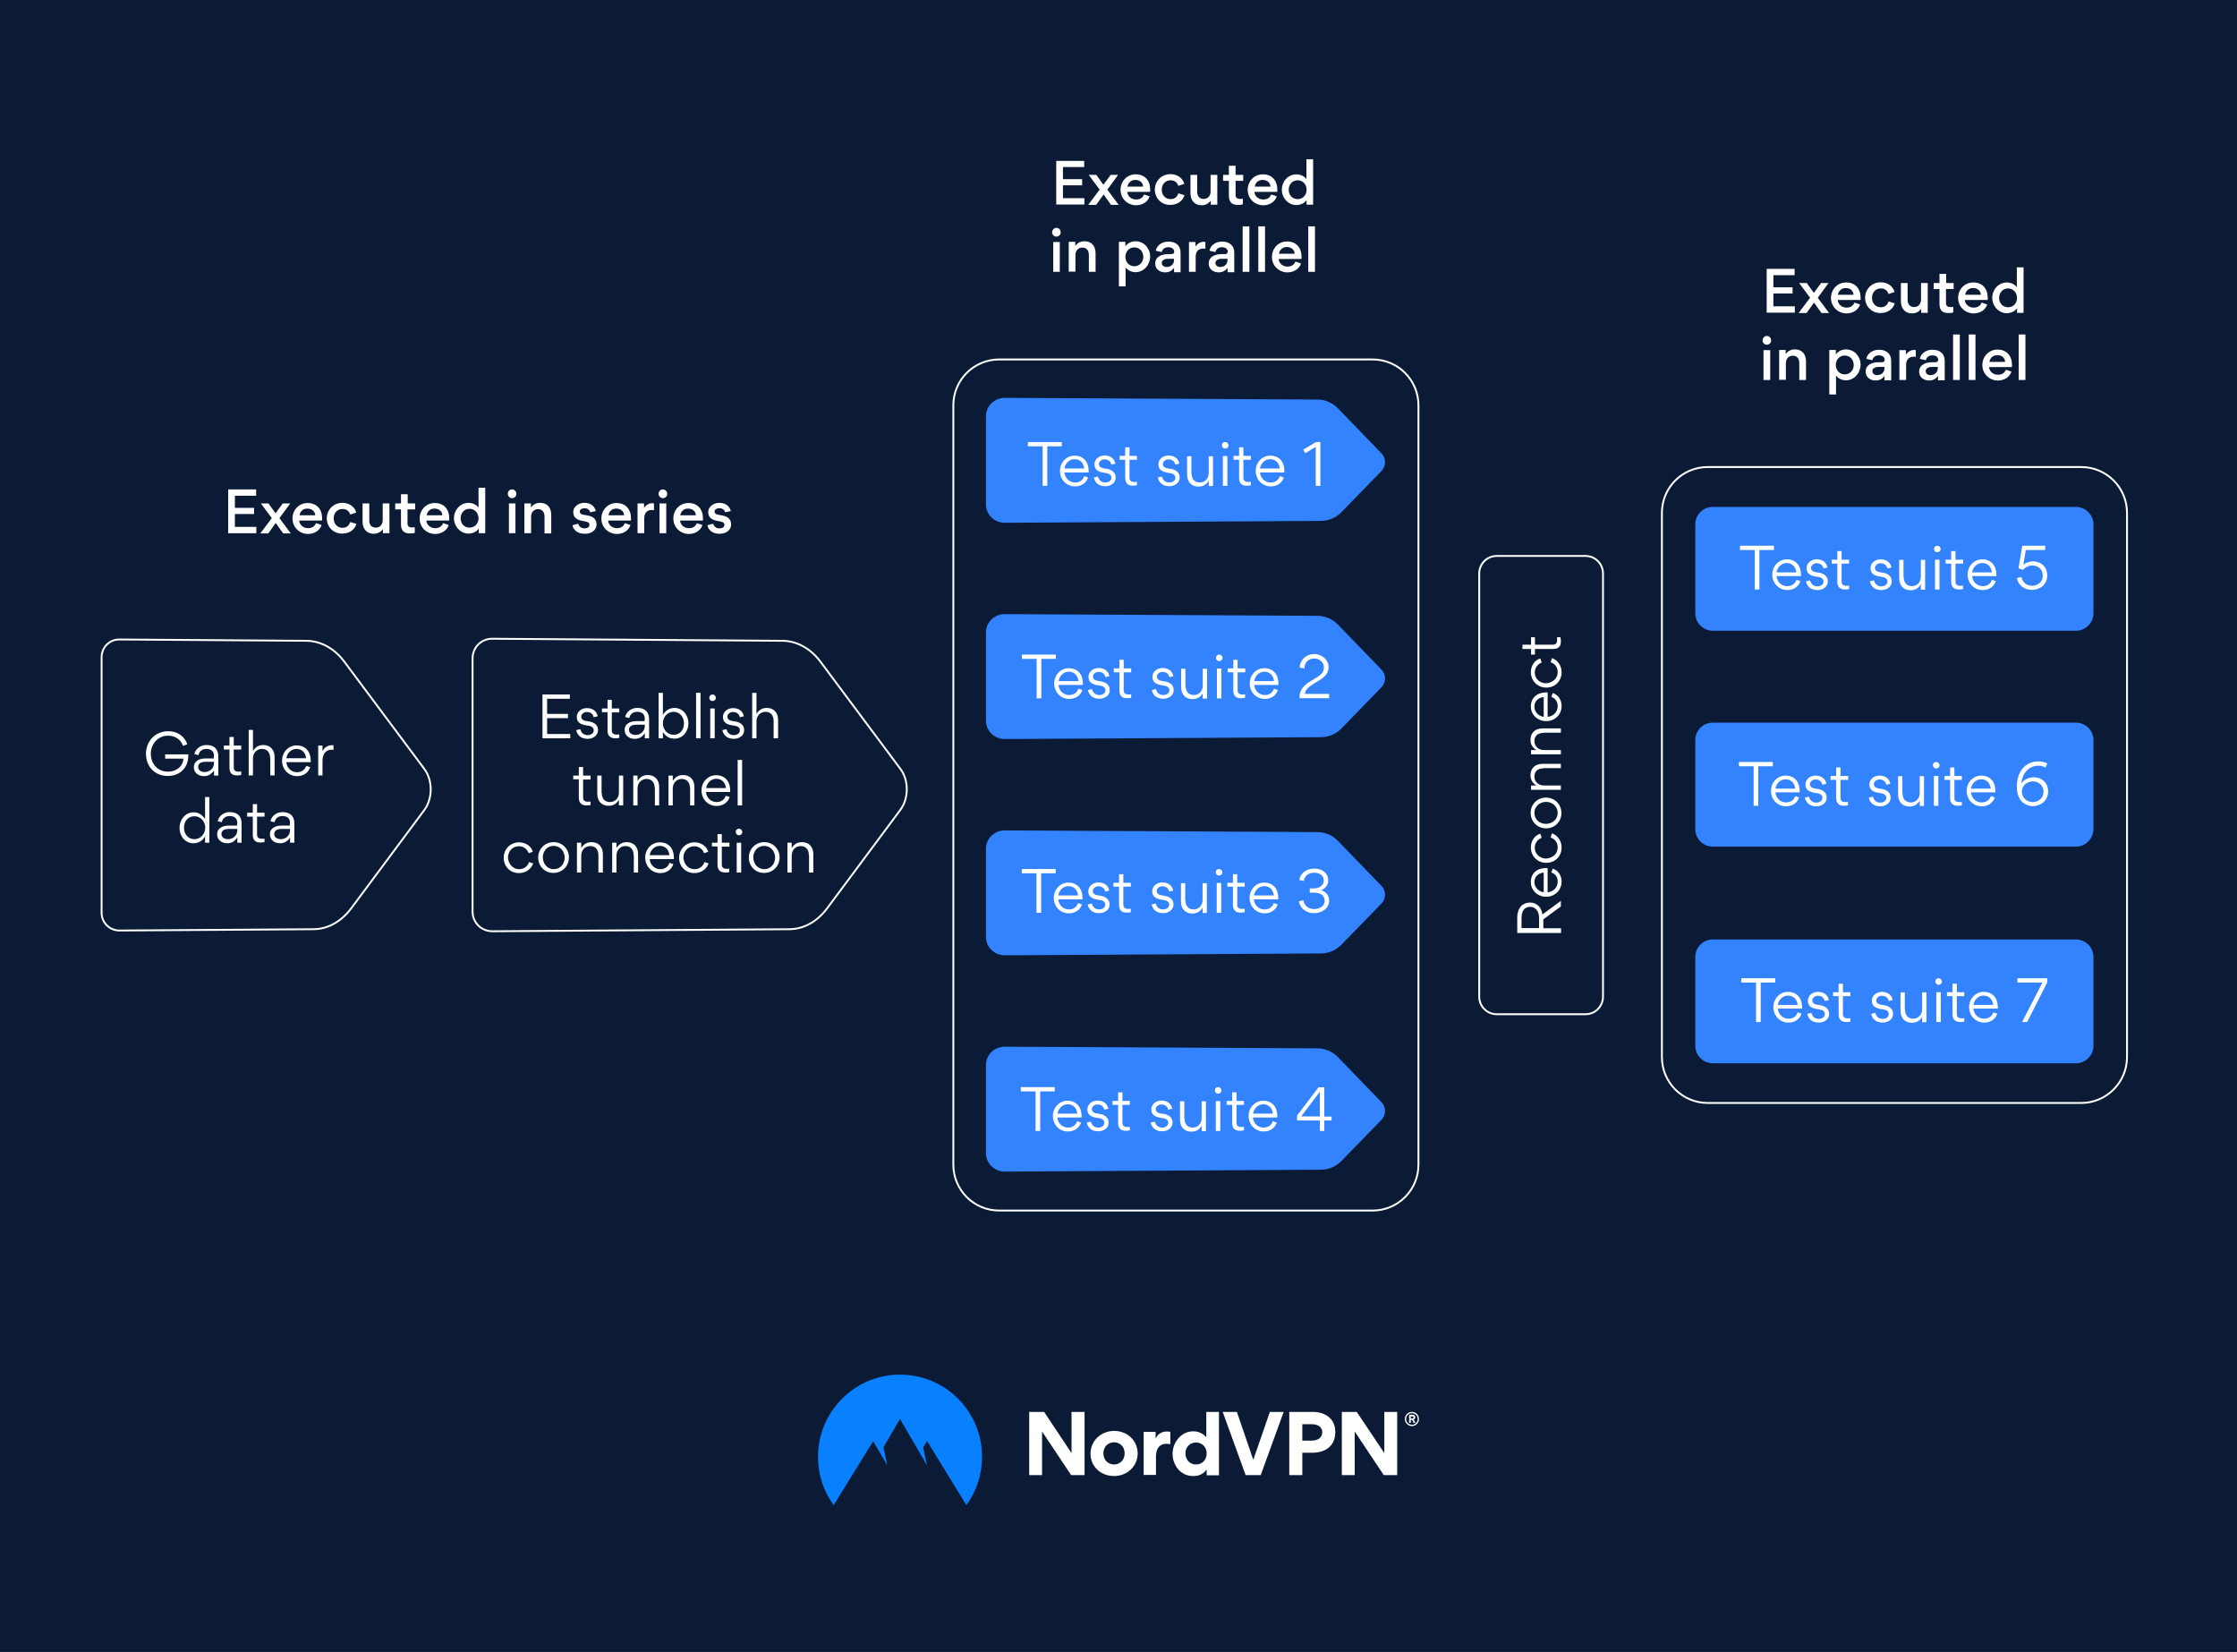 <svg fill="none" height="886" viewBox="0 0 1200 886" width="1200" xmlns="http://www.w3.org/2000/svg" xmlns:xlink="http://www.w3.org/1999/xlink"><rect x="0" y="0" width="1200" height="886" fill="#333333" stroke="none"/><linearGradient id="paint0_linear_2463_17608" gradientUnits="userSpaceOnUse" x1="438.795" x2="526.79" y1="772.345" y2="772.345"><stop offset=".035" stop-color="#0980ff"/><stop offset="1" stop-color="#0980ff"/></linearGradient><clipPath id="clip0_2463_17608"><path d="M0 0H1200V886H0Z"/></clipPath><g clip-path="url(#clip0_2463_17608)"><path d="M1207.5-8.5H-7.5V887H1207.5V-8.5Z" fill="#0b1b35"/><path d="M753.6 761.1C753.6 759 755.3 757.3 757.4 757.3 759.5 757.3 761.2 759 761.2 761.1 761.2 763.2 759.5 764.9 757.4 764.9 755.3 764.9 753.6 763.2 753.6 761.1ZM754.3 761.1C754.3 762.8 755.7 764.2 757.4 764.2 759.1 764.2 760.5 762.8 760.5 761.1 760.5 759.4 759.1 758 757.4 758 755.7 757.9 754.3 759.3 754.3 761.1ZM756.8 763.2H755.9V758.8H757.6C758.5 758.8 759.2 759.2 759.2 760.2 759.2 760.8 758.8 761.2 758.4 761.5L759.3 763.2H758.3L757.5 761.6H756.8V763.2ZM757.6 759.7H756.8V760.8H757.6C757.9 760.8 758.3 760.7 758.3 760.3 758.2 759.8 757.9 759.7 757.6 759.7Z" fill="#ffffff"/><path clip-rule="evenodd" d="M574.6 791.2 559 767.8V791.2H552.1V757.3H560.1L574.8 779.4V757.3H581.8V791.2H574.6Z" fill="#ffffff" fill-rule="evenodd"/><path clip-rule="evenodd" d="M597.7 767.5C590.7 767.5 585 772.7 585 779.7 585 786.7 590.6 791.7 597.6 791.7 604.6 791.7 610.3 786.5 610.3 779.5 610.2 772.6 604.7 767.5 597.7 767.5ZM597.6 785.5C594.4 785.5 591.9 783.1 591.9 779.5 591.9 776 594.4 773.6 597.6 773.6 600.8 773.6 603.3 776 603.3 779.5 603.3 783.1 600.8 785.5 597.6 785.5Z" fill="#ffffff" fill-rule="evenodd"/><path clip-rule="evenodd" d="M627.8 768V774.6C626.9 774.4 625.9 774.4 625.6 774.4 622.4 774.4 620.1 776.7 620.1 781V791.1H613.5V768H619.9V771.4H620C621.3 768.8 623.6 767.8 626 767.8 626.5 767.8 627.3 767.9 627.8 768Z" fill="#ffffff" fill-rule="evenodd"/><path clip-rule="evenodd" d="M647.1 757.3V770.8H647C644.6 768 641.4 767.7 640.1 767.7 633.5 767.7 629 773.8 629 779.7 629 785.9 633.3 791.7 640 791.7 641.6 791.7 645 791.5 647.2 788.3H647.3V791.3H653.9V757.3H647.1ZM641.6 785.5C638.4 785.5 635.9 783.1 635.9 779.5 635.9 776 638.5 773.7 641.6 773.7 644.7 773.7 647.3 776.1 647.3 779.5 647.3 783.1 644.8 785.5 641.6 785.5Z" fill="#ffffff" fill-rule="evenodd"/><path clip-rule="evenodd" d="M668.2 791.2 655.9 757.3H663.5L672.3 783 681.2 757.3H688.6L676.3 791.2H668.2Z" fill="#ffffff" fill-rule="evenodd"/><path clip-rule="evenodd" d="M704.2 757.3H691.6V791.2H698.6V779.2H703.9C711 779.2 716.3 775.6 716.3 768.1 716.3 760.9 710.9 757.3 704.2 757.3ZM703.6 772.7H698.6V763.9H703.6C706.5 763.9 709.3 765 709.3 768.3 709.2 771.5 706.4 772.7 703.6 772.7Z" fill="#ffffff" fill-rule="evenodd"/><path clip-rule="evenodd" d="M742.3 791.2 726.7 767.8V791.2H719.8V757.3H727.8L742.6 779.4V757.3H749.5V791.2H742.3Z" fill="#ffffff" fill-rule="evenodd"/><path clip-rule="evenodd" d="M447.2 807.3C441.9 800.1 438.8 791.1 438.8 781.4 438.8 757.1 458.5 737.3 482.8 737.3 507.1 737.3 526.8 757 526.8 781.4 526.8 791.1 523.7 800 518.4 807.3L497.3 772.9 495.2 776.4 497.3 786 482.8 761.1 473.9 776.3 476 786 468.4 773 447.2 807.3Z" fill="url(#paint0_linear_2463_17608)" fill-rule="evenodd"/><path d="M137.4 265.9H126V272.4H136.3V275.7H126V282.6H137.5V286H122.4V262.5H137.4V265.9Z" fill="#ffffff"/><path d="M139.7 286 145.8 277.9 139.9 270H144L147.8 275.3 151.7 270H155.7L149.9 277.9 156 286.1H151.9L147.9 280.5 143.9 286.1H139.7V286Z" fill="#ffffff"/><path d="M160.5 279.1C160.6 281.6 162.8 283.3 165.2 283.3 167.1 283.3 168.8 282.5 169.5 280.6L172.5 281.6C171.6 284.6 168.5 286.4 165.3 286.4 160.6 286.4 156.9 282.8 156.9 278.1 156.9 273.6 160.3 269.8 165 269.8 170 269.8 172.8 273.2 172.8 278.1 172.8 278.5 172.8 278.8 172.7 279.2H160.5V279.1ZM160.7 276.4H169.1C169 274.1 167.1 272.8 164.9 272.8 162.7 272.7 161 274.2 160.7 276.4Z" fill="#ffffff"/><path d="M175.3 278C175.3 273.4 178.9 269.7 183.7 269.7 187.7 269.7 190.4 272.2 191.1 274.9L187.9 276C187.5 274.7 186.4 273 183.7 273 181.1 273 179 275 179 278 179 281 181 283.1 183.7 283.1 186.5 283.1 187.4 281.3 187.9 280L191.2 281C190.5 283.5 188 286.2 183.6 286.2 178.9 286.3 175.3 282.7 175.3 278Z" fill="#ffffff"/><path d="M201.6 283C203.8 283 205.3 281.4 205.3 279V270H208.9V286H205.4V283.8C203.9 285.9 201.8 286.3 200.5 286.3 196.5 286.3 194.5 283.4 194.5 279.8V270H198.1V279C198 281.3 199.1 283 201.6 283Z" fill="#ffffff"/><path d="M218.6 273.2V280.8C218.6 282.2 219.3 282.9 221.1 282.9 221.4 282.9 221.9 282.9 222.5 282.8V285.8C221.5 286.1 220.4 286.1 220 286.1 216.8 286.1 215.1 284.9 215.1 281V273.2H212V270H215.1V265.1H218.7V270H222.7V273.2H218.6Z" fill="#ffffff"/><path d="M228.7 279.1C228.8 281.6 231 283.3 233.4 283.3 235.3 283.3 237 282.5 237.7 280.6L240.7 281.6C239.8 284.6 236.7 286.4 233.5 286.4 228.8 286.4 225.1 282.8 225.1 278.1 225.1 273.6 228.5 269.8 233.2 269.8 238.2 269.8 241 273.2 241 278.1 241 278.5 241 278.8 240.9 279.2H228.7V279.1ZM228.9 276.4H237.3C237.2 274.1 235.3 272.8 233.1 272.8 231 272.7 229.2 274.2 228.9 276.4Z" fill="#ffffff"/><path d="M251.5 269.7C252.9 269.7 255.5 270.4 256.7 272.3V261.6H260.3V286H256.8V283.5C255.5 285.6 252.7 286.2 251.4 286.2 246.8 286.2 243.5 282.2 243.5 277.9 243.5 274 246.5 269.7 251.5 269.7ZM251.9 272.9C249 272.9 247.1 275.2 247.1 278 247.1 280.8 249 283 251.9 283 254.8 283 256.7 280.7 256.7 278 256.7 275.3 254.8 272.9 251.9 272.9Z" fill="#ffffff"/><path d="M274.7 262.5C276 262.5 277 263.6 277 264.9 277 266.2 275.9 267.2 274.7 267.2 273.4 267.2 272.4 266.1 272.4 264.9 272.4 263.5 273.4 262.5 274.7 262.5ZM276.5 286V270H273V286H276.5Z" fill="#ffffff"/><path d="M288.6 273.1C286.4 273.1 284.9 274.7 284.9 277.1V286H281.3V270H284.8V272.2C286.3 270.1 288.4 269.7 289.7 269.7 293.8 269.7 295.7 272.5 295.7 276.2V286.1H292.1V277.1C292.1 274.8 291 273.1 288.6 273.1Z" fill="#ffffff"/><path d="M307.1 281.7 310.2 280.9C310.5 282.3 311.7 283.4 313.5 283.4 315.2 283.4 316.2 282.7 316.2 281.5 316.2 280.2 315.2 279.9 313 279.5 310.1 279 307.5 278.1 307.5 274.6 307.5 272.1 310 269.7 313.5 269.7 317.7 269.7 319.3 272.5 319.6 274.1L316.6 274.8C316.3 273.7 315.5 272.6 313.5 272.6 312.2 272.6 311 273.3 311 274.3 311 275.6 312 276 314.2 276.3 317.2 276.7 320 277.8 320 281.3 320 283.8 318 286.3 313.7 286.3 309.1 286.3 307.3 283.5 307.1 281.7Z" fill="#ffffff"/><path d="M326.2 279.1C326.3 281.6 328.5 283.3 330.9 283.3 332.8 283.3 334.5 282.5 335.2 280.6L338.2 281.6C337.3 284.6 334.2 286.4 331 286.4 326.3 286.4 322.6 282.8 322.6 278.1 322.6 273.6 326 269.8 330.7 269.8 335.7 269.8 338.5 273.2 338.5 278.1 338.5 278.5 338.5 278.8 338.4 279.2H326.2V279.1ZM326.4 276.4H334.8C334.7 274.1 332.8 272.8 330.6 272.8 328.4 272.7 326.7 274.2 326.4 276.4Z" fill="#ffffff"/><path d="M349.8 273.5C347.1 273.5 345.6 275.1 345.6 277.9V286H342V270H345.5V272.5C346.5 270.8 348.2 269.9 349.9 269.9 350 269.9 350.5 269.9 350.8 270V273.7C350.5 273.6 349.8 273.5 349.8 273.5Z" fill="#ffffff"/><path d="M355.6 262.5C356.9 262.5 357.9 263.6 357.9 264.9 357.9 266.2 356.9 267.2 355.6 267.2 354.3 267.2 353.3 266.1 353.3 264.9 353.3 263.5 354.3 262.5 355.6 262.5ZM357.4 286V270H353.8V286H357.4Z" fill="#ffffff"/><path d="M364.8 279.1C364.9 281.6 367.1 283.3 369.5 283.3 371.5 283.3 373.1 282.5 373.8 280.6L376.8 281.6C375.9 284.6 372.8 286.4 369.6 286.4 364.9 286.4 361.2 282.8 361.2 278.1 361.2 273.6 364.6 269.8 369.3 269.8 374.3 269.8 377.1 273.2 377.1 278.1 377.1 278.5 377.1 278.8 377 279.2H364.8V279.1ZM364.9 276.4H373.3C373.2 274.1 371.3 272.8 369.1 272.8 367 272.7 365.3 274.2 364.9 276.4Z" fill="#ffffff"/><path d="M379.5 281.7 382.6 280.9C382.9 282.3 384.1 283.4 385.9 283.4 387.6 283.4 388.6 282.7 388.6 281.5 388.6 280.2 387.6 279.9 385.4 279.5 382.5 279 379.9 278.1 379.9 274.6 379.9 272.1 382.4 269.7 385.9 269.7 390.1 269.7 391.7 272.5 392 274.1L389 274.8C388.7 273.7 387.9 272.6 385.8 272.6 384.5 272.6 383.3 273.3 383.3 274.3 383.3 275.6 384.3 276 386.4 276.3 389.4 276.7 392.2 277.8 392.2 281.3 392.2 283.8 390.2 286.3 385.9 286.3 381.5 286.3 379.7 283.5 379.5 281.7Z" fill="#ffffff"/><path d="M581.5 89.6H570.2V96.1H580.5V99.4H570.2V106.3H581.7V109.7H566.6V86.3H581.6V89.6H581.5Z" fill="#ffffff"/><path d="M583.8 109.8 589.9 101.7 584 93.8H588.1L591.9 99.1 595.8 93.8H599.8L594 101.7 600.1 109.9H596L592 104.3 588 109.9H583.8V109.8Z" fill="#ffffff"/><path d="M604.7 102.8C604.8 105.3 607 107 609.4 107 611.4 107 613 106.2 613.7 104.3L616.7 105.3C615.8 108.3 612.7 110.1 609.5 110.1 604.8 110.1 601.1 106.5 601.1 101.8 601.1 97.3 604.5 93.5 609.2 93.5 614.2 93.5 617 96.9 617 101.8 617 102.2 617 102.5 616.9 102.9H604.7V102.8ZM604.8 100.1H613.2C613.1 97.8 611.2 96.5 609 96.5 606.9 96.5 605.2 97.9 604.8 100.1Z" fill="#ffffff"/><path d="M619.5 101.7C619.5 97.1 623.1 93.4 627.9 93.4 631.9 93.4 634.6 95.9 635.3 98.6L632.1 99.7C631.7 98.4 630.6 96.7 627.9 96.7 625.3 96.7 623.2 98.7 623.2 101.7 623.2 104.7 625.2 106.8 627.9 106.8 630.7 106.8 631.7 105 632.1 103.7L635.4 104.7C634.7 107.2 632.2 109.9 627.8 109.9 623.1 110 619.5 106.4 619.5 101.7Z" fill="#ffffff"/><path d="M645.7 106.7C647.9 106.7 649.4 105.1 649.4 102.7V93.8H653V109.8H649.5V107.6C648 109.7 645.9 110.1 644.6 110.1 640.6 110.1 638.6 107.2 638.6 103.6V93.8H642.2V102.8C642.2 105 643.3 106.7 645.7 106.7Z" fill="#ffffff"/><path d="M662.8 97V104.6C662.8 106 663.5 106.7 665.3 106.7 665.6 106.7 666.1 106.7 666.7 106.6V109.6C665.7 109.9 664.6 109.9 664.1 109.9 661 109.9 659.2 108.7 659.2 104.8V97H656.1V93.8H659.2V88.9H662.8V93.8H666.9V97H662.8Z" fill="#ffffff"/><path d="M672.9 102.8C673 105.3 675.2 107 677.6 107 679.6 107 681.2 106.2 681.9 104.3L684.9 105.3C684 108.3 680.9 110.1 677.7 110.1 673 110.1 669.3 106.5 669.3 101.8 669.3 97.3 672.7 93.5 677.4 93.5 682.4 93.5 685.2 96.9 685.2 101.8 685.2 102.2 685.2 102.5 685.1 102.9H672.9V102.8ZM673.1 100.1H681.5C681.4 97.8 679.6 96.5 677.3 96.5 675.1 96.5 673.4 97.9 673.1 100.1Z" fill="#ffffff"/><path d="M695.6 93.5C697 93.5 699.6 94.2 700.8 96.1V85.4H704.4V109.8H700.9V107.3C699.6 109.4 696.8 110 695.5 110 690.9 110 687.6 106 687.6 101.7 687.6 97.7 690.6 93.5 695.6 93.5ZM696.1 96.7C693.2 96.7 691.3 99 691.3 101.8 691.3 104.6 693.2 106.8 696.1 106.8 699 106.8 700.9 104.5 700.9 101.8 700.9 99 699 96.7 696.1 96.7Z" fill="#ffffff"/><path d="M566.7 122.2C568 122.2 569 123.3 569 124.6 569 125.9 568 126.9 566.7 126.9 565.4 126.9 564.4 125.9 564.4 124.6 564.4 123.3 565.5 122.2 566.7 122.2ZM568.5 145.8V129.8H565V145.8H568.5Z" fill="#ffffff"/><path d="M580.6 132.8C578.4 132.8 576.9 134.4 576.9 136.8V145.7H573.3V129.7H576.8V131.9C578.3 129.8 580.4 129.4 581.7 129.4 585.8 129.4 587.7 132.2 587.7 135.9V145.8H584.1V136.8C584.1 134.5 583 132.8 580.6 132.8Z" fill="#ffffff"/><path d="M609 146C607.8 146 605.1 145.4 603.8 143.4V153.6H600.2V129.7H603.7V132.2C605 130 607.7 129.4 609.1 129.4 614 129.4 617 133.6 617 137.6 616.9 142 613.7 146 609 146ZM608.5 142.8C611.4 142.8 613.3 140.5 613.3 137.8 613.3 135 611.4 132.7 608.5 132.7 605.6 132.7 603.7 135 603.7 137.8 603.7 140.5 605.6 142.8 608.5 142.8Z" fill="#ffffff"/><path d="M629.8 145.8V143.6C628.6 145.5 626.6 146.1 625.1 146.1 622 146.1 619.7 144.2 619.7 141.4V141.2C619.7 137.5 623.6 136.3 626.4 136.3H628.4C629.5 136.3 629.9 135.7 629.9 135 629.9 133.7 628.8 132.6 626.7 132.6 624.8 132.6 623.5 133.7 623.2 135.2L620 134.5C620.2 133.1 621.4 131.1 623.6 130.2 624.5 129.8 625.7 129.6 626.8 129.6 629.5 129.6 631.8 130.6 632.8 132.9 633.2 133.8 633.3 134.7 633.3 135.8V146H629.8V145.8ZM629.8 138.8H626.3C625 138.8 623.2 139.5 623.2 141 623.2 142.3 624.3 143.2 625.8 143.2 628.2 143.2 629.8 141.7 629.8 139.3V138.8Z" fill="#ffffff"/><path d="M645.6 133.3C642.9 133.3 641.4 134.9 641.4 137.7V145.8H637.8V129.8H641.3V132.3C642.3 130.6 644 129.7 645.7 129.7 645.8 129.7 646.3 129.7 646.6 129.8V133.5C646.4 133.3 645.7 133.3 645.6 133.3Z" fill="#ffffff"/><path d="M658.5 145.8V143.6C657.3 145.5 655.3 146.1 653.8 146.1 650.7 146.1 648.4 144.2 648.4 141.4V141.2C648.4 137.5 652.3 136.3 655.1 136.3H657.1C658.2 136.3 658.6 135.7 658.6 135 658.6 133.7 657.6 132.6 655.5 132.6 653.5 132.6 652.3 133.7 652 135.2L648.8 134.5C649 133.1 650.2 131.1 652.4 130.2 653.3 129.8 654.5 129.6 655.6 129.6 658.3 129.6 660.5 130.6 661.6 132.9 662 133.8 662.1 134.7 662.1 135.8V146H658.5V145.8ZM658.5 138.8H655.1C653.8 138.8 652 139.5 652 141 652 142.3 653 143.2 654.5 143.2 656.9 143.2 658.5 141.7 658.5 139.3V138.8Z" fill="#ffffff"/><path d="M666.6 145.8V121.4H670.2V145.8H666.6Z" fill="#ffffff"/><path d="M675 145.8V121.4H678.6V145.8H675Z" fill="#ffffff"/><path d="M685.9 138.8C686 141.3 688.2 143 690.6 143 692.5 143 694.2 142.2 694.9 140.3L697.9 141.3C697 144.3 693.9 146.1 690.7 146.1 686 146.1 682.3 142.5 682.3 137.8 682.3 133.3 685.7 129.5 690.4 129.5 695.4 129.5 698.2 132.9 698.2 137.8 698.2 138.2 698.2 138.5 698.1 138.9H685.9V138.8ZM686.1 136.1H694.5C694.4 133.8 692.5 132.5 690.3 132.5 688.1 132.5 686.4 133.9 686.1 136.1Z" fill="#ffffff"/><path d="M701.8 145.8V121.4H705.4V145.8H701.8Z" fill="#ffffff"/><path d="M1116.4 591.6H916.1C902.5 591.6 891.5 580.6 891.5 567V275.1C891.5 261.5 902.5 250.5 916.1 250.5H1116.4C1130 250.5 1141 261.5 1141 275.1V567C1141 580.5 1130 591.6 1116.4 591.6Z" stroke="#ffffff" stroke-miterlimit="10"/><path d="M1113.6 338.3H918.8C913.6 338.3 909.4 334.1 909.4 328.9V281.3C909.4 276.1 913.6 271.9 918.8 271.9H1113.6C1118.8 271.9 1123 276.1 1123 281.3V328.9C1123 334.1 1118.8 338.3 1113.6 338.3Z" fill="#3383ff"/><path d="M1113.6 454.1H918.8C913.6 454.1 909.4 449.9 909.4 444.7V397C909.4 391.8 913.6 387.6 918.8 387.6H1113.6C1118.8 387.6 1123 391.8 1123 397V444.6C1123 449.8 1118.8 454.1 1113.6 454.1Z" fill="#3383ff"/><path d="M1113.6 570.3H918.8C913.6 570.3 909.4 566.1 909.4 560.9V513.3C909.4 508.1 913.6 503.9 918.8 503.9H1113.6C1118.8 503.9 1123 508.1 1123 513.3V560.9C1123 566.1 1118.8 570.3 1113.6 570.3Z" fill="#3383ff"/><path d="M941.3 316.2V295H933.4V292.7H951.6V295H943.8V316.2H941.3Z" fill="#ffffff"/><path d="M953 308.9C953.2 312 955.6 314.4 958.7 314.4 961.1 314.4 962.9 313.2 963.7 311L965.8 311.7C964.8 314.8 962 316.5 958.8 316.5 954.2 316.5 950.7 312.8 950.7 308.2 950.7 303.8 954 300 958.5 300 963.5 300 966.1 303.5 966.1 308.2 966.1 308.5 966.1 308.7 966.1 309H953V308.9ZM963.6 307C963.3 304.1 961.5 302 958.4 302 955.6 302 953.4 304.3 953 307H963.6Z" fill="#ffffff"/><path d="M974.9 316.5C970.6 316.5 969.1 313.6 968.8 311.8L971 311.3C971.3 312.7 972.4 314.5 974.9 314.5 976.6 314.5 978.2 313.6 978.2 311.9 978.2 309.9 976.1 309.5 974.4 309.3 971.7 308.9 969.1 308 969.1 304.8 969.1 301.8 971.8 300 974.5 300 978.7 300 980.1 302.8 980.3 304.4L978.2 304.9C977.9 303.8 977.1 302.1 974.5 302.1 972.8 302.1 971.5 303.3 971.5 304.6 971.5 306.6 973.7 306.9 975.3 307.1 977.9 307.4 980.5 308.8 980.5 311.7 980.6 314.6 978 316.5 974.9 316.5Z" fill="#ffffff"/><path d="M985.6 312.1V302.3H982.6V300.2H985.6V295.6H987.9V300.2H991.9V302.3H987.9V312C987.9 313.4 988.7 314.2 990.5 314.2 991 314.2 991.6 314.2 991.9 314.1V316C991.4 316.1 990.5 316.2 990.1 316.2 986.7 316.3 985.6 314.4 985.6 312.1Z" fill="#ffffff"/><path d="M1009.2 316.5C1004.8 316.5 1003.4 313.6 1003.1 311.8L1005.3 311.3C1005.6 312.7 1006.7 314.5 1009.2 314.5 1010.9 314.5 1012.5 313.6 1012.5 311.9 1012.5 309.9 1010.4 309.5 1008.7 309.3 1006 308.9 1003.4 308 1003.4 304.8 1003.4 301.8 1006.1 300 1008.8 300 1013 300 1014.4 302.8 1014.6 304.4L1012.5 304.9C1012.2 303.8 1011.4 302.1 1008.8 302.1 1007.1 302.1 1005.8 303.3 1005.8 304.6 1005.8 306.6 1008 306.9 1009.6 307.1 1012.2 307.4 1014.8 308.8 1014.8 311.7 1014.9 314.6 1012.3 316.5 1009.2 316.5Z" fill="#ffffff"/><path d="M1021.2 309.5C1021.2 312.4 1022.7 314.4 1025.6 314.4 1028.4 314.4 1030.4 312.2 1030.4 309.4V300.3H1032.7V316.3H1030.4V313.4C1029.1 315.6 1027.2 316.6 1024.9 316.6 1021 316.6 1018.8 313.9 1018.8 310.2V300.3H1021.1V309.5H1021.2Z" fill="#ffffff"/><path d="M1039.2 292.7C1040.2 292.7 1041 293.5 1041 294.5 1041 295.5 1040.2 296.2 1039.2 296.2 1038.2 296.2 1037.5 295.4 1037.5 294.5 1037.4 293.5 1038.2 292.7 1039.2 292.7ZM1040.4 300.2V316.2H1038V300.2H1040.4Z" fill="#ffffff"/><path d="M1046.7 312.1V302.3H1043.7V300.2H1046.7V295.6H1049V300.2H1053.1V302.3H1049V312C1049 313.4 1049.8 314.2 1051.6 314.2 1052.1 314.2 1052.7 314.2 1053 314.1V316C1052.5 316.1 1051.6 316.2 1051.2 316.2 1047.8 316.3 1046.7 314.4 1046.7 312.1Z" fill="#ffffff"/><path d="M1057.9 308.9C1058.1 312 1060.5 314.4 1063.6 314.4 1066 314.4 1067.8 313.2 1068.5 311L1070.6 311.7C1069.6 314.8 1066.8 316.5 1063.6 316.5 1058.9 316.5 1055.5 312.8 1055.5 308.2 1055.5 303.8 1058.8 300 1063.3 300 1068.2 300 1070.9 303.5 1070.9 308.2 1070.9 308.5 1070.9 308.7 1070.9 309H1057.9V308.9ZM1068.5 307C1068.2 304.1 1066.4 302 1063.3 302 1060.5 302 1058.3 304.3 1057.9 307H1068.5Z" fill="#ffffff"/><path d="M1086.7 295 1085.4 303C1086.9 301.5 1089.4 301.1 1090.5 301.1 1094.9 301.1 1098.2 304 1098.2 308.7 1098.2 313.8 1094 316.4 1090 316.4 1086.1 316.4 1082.4 313.9 1082 310L1084.4 309.5C1084.8 312.2 1087.1 314.2 1090.1 314.2 1092.4 314.2 1095.8 312.7 1095.8 308.8 1095.8 304.9 1092.9 303.3 1090.1 303.3 1088.4 303.3 1086.4 304.2 1085.1 305.7L1082.8 304.8 1084.8 292.7H1097.1V295H1086.7V295Z" fill="#ffffff"/><path d="M940.7 432.2V411H932.8V408.7H951V411H943.2V432.2H940.7Z" fill="#ffffff"/><path d="M952.4 424.9C952.6 428 955 430.4 958.1 430.4 960.5 430.4 962.3 429.2 963 427L965.1 427.7C964.1 430.8 961.3 432.5 958.1 432.5 953.5 432.5 950 428.8 950 424.2 950 419.8 953.3 416 957.8 416 962.8 416 965.4 419.5 965.4 424.2 965.4 424.5 965.4 424.7 965.4 425H952.4V424.9ZM963 423C962.7 420.1 960.9 418 957.8 418 955 418 952.8 420.3 952.4 423H963Z" fill="#ffffff"/><path d="M974.3 432.5C970 432.5 968.5 429.6 968.2 427.8L970.4 427.3C970.7 428.7 971.8 430.5 974.3 430.5 976 430.5 977.6 429.6 977.6 427.9 977.6 425.9 975.5 425.5 973.8 425.3 971.1 424.9 968.5 424 968.5 420.8 968.5 417.8 971.2 416 973.9 416 978.1 416 979.5 418.8 979.7 420.4L977.6 420.9C977.3 419.8 976.5 418.1 973.9 418.1 972.2 418.1 970.9 419.3 970.9 420.6 970.9 422.6 973.1 422.9 974.7 423.1 977.3 423.4 979.9 424.8 979.9 427.7 980 430.6 977.4 432.5 974.3 432.5Z" fill="#ffffff"/><path d="M985 428.1V418.3H982V416.2H985V411.6H987.3V416.2H991.4V418.3H987.3V428C987.3 429.4 988.1 430.2 989.9 430.2 990.4 430.2 991 430.2 991.3 430.1V432C990.8 432.1 989.9 432.2 989.5 432.2 986.1 432.3 985 430.4 985 428.1Z" fill="#ffffff"/><path d="M1008.6 432.5C1004.3 432.5 1002.8 429.6 1002.5 427.8L1004.7 427.3C1005 428.7 1006.1 430.5 1008.6 430.5 1010.3 430.5 1011.9 429.6 1011.9 427.9 1011.9 425.9 1009.8 425.5 1008.1 425.3 1005.4 424.9 1002.8 424 1002.8 420.8 1002.8 417.8 1005.5 416 1008.2 416 1012.4 416 1013.8 418.8 1014 420.4L1011.9 420.9C1011.6 419.8 1010.8 418.1 1008.2 418.1 1006.5 418.1 1005.2 419.3 1005.2 420.6 1005.2 422.6 1007.4 422.9 1009 423.1 1011.6 423.4 1014.2 424.8 1014.2 427.7 1014.3 430.6 1011.7 432.5 1008.6 432.5Z" fill="#ffffff"/><path d="M1020.6 425.5C1020.6 428.4 1022.1 430.4 1025 430.4 1027.8 430.4 1029.8 428.2 1029.8 425.4V416.3H1032.1V432.3H1029.8V429.4C1028.5 431.6 1026.7 432.6 1024.3 432.6 1020.4 432.6 1018.2 429.9 1018.2 426.2V416.3H1020.5V425.5H1020.6Z" fill="#ffffff"/><path d="M1038.6 408.7C1039.6 408.7 1040.4 409.5 1040.4 410.5 1040.4 411.5 1039.6 412.2 1038.6 412.2 1037.6 412.2 1036.9 411.4 1036.9 410.5 1036.8 409.5 1037.6 408.7 1038.6 408.7ZM1039.8 416.2V432.2H1037.4V416.2H1039.8Z" fill="#ffffff"/><path d="M1046.1 428.1V418.3H1043.1V416.2H1046.1V411.6H1048.4V416.2H1052.4V418.3H1048.4V428C1048.4 429.4 1049.2 430.2 1051 430.2 1051.5 430.2 1052.1 430.2 1052.4 430.1V432C1051.9 432.1 1051 432.2 1050.6 432.2 1047.2 432.3 1046.1 430.4 1046.1 428.1Z" fill="#ffffff"/><path d="M1057.3 424.9C1057.5 428 1059.9 430.4 1063 430.4 1065.4 430.4 1067.2 429.2 1068 427L1070.1 427.7C1069.1 430.8 1066.3 432.5 1063.1 432.5 1058.4 432.5 1055 428.8 1055 424.2 1055 419.8 1058.3 416 1062.8 416 1067.7 416 1070.4 419.5 1070.4 424.2 1070.4 424.5 1070.4 424.7 1070.4 425H1057.3V424.9ZM1067.9 423C1067.6 420.1 1065.8 418 1062.7 418 1059.9 418 1057.7 420.3 1057.3 423H1067.9Z" fill="#ffffff"/><path d="M1084.3 420.3C1085.9 417.8 1088.8 416.9 1090.8 416.9 1095.8 416.9 1098.7 420.4 1098.7 424.4 1098.7 429.7 1094.4 432.4 1090.4 432.4 1087.8 432.4 1084.8 430.9 1083.4 428.4 1082.3 426.4 1081.9 424.8 1081.9 421.9 1081.9 414.5 1085.9 408.4 1093.4 408.4 1094.7 408.4 1096.6 408.5 1098.2 409.5L1097.3 411.7C1096.1 410.9 1094.4 410.7 1093.4 410.7 1087.9 410.8 1084.8 415.1 1084.3 420.3ZM1086.5 420.5C1085.4 421.5 1084.6 423 1084.6 424.6 1084.6 428.1 1087.5 430.2 1090.4 430.2 1093.3 430.2 1096.2 428.3 1096.2 424.6 1096.2 421.7 1094 419.1 1090.4 419.1 1089 419.1 1087.6 419.7 1086.5 420.5Z" fill="#ffffff"/><path d="M942 548.2V527H934.1V524.7H952.3V527H944.5V548.2H942Z" fill="#ffffff"/><path d="M953.7 540.9C953.9 544 956.3 546.4 959.4 546.4 961.8 546.4 963.6 545.2 964.3 543L966.4 543.7C965.4 546.8 962.6 548.5 959.4 548.5 954.7 548.5 951.3 544.8 951.3 540.2 951.3 535.8 954.6 532 959.1 532 964 532 966.7 535.5 966.7 540.2 966.7 540.5 966.7 540.7 966.7 541H953.7V540.9ZM964.3 539C964 536.1 962.2 534 959.1 534 956.3 534 954.1 536.3 953.7 539H964.3Z" fill="#ffffff"/><path d="M975.6 548.5C971.2 548.5 969.8 545.6 969.5 543.8L971.7 543.3C972 544.7 973.1 546.5 975.6 546.5 977.3 546.5 978.9 545.6 978.9 543.9 978.9 541.9 976.8 541.5 975.1 541.3 972.4 540.9 969.8 540 969.8 536.8 969.8 533.8 972.5 532 975.2 532 979.4 532 980.8 534.8 981 536.4L978.9 536.9C978.6 535.8 977.8 534.1 975.2 534.1 973.5 534.1 972.2 535.3 972.2 536.6 972.2 538.6 974.4 538.9 976 539.1 978.6 539.4 981.2 540.8 981.2 543.7 981.3 546.6 978.7 548.5 975.6 548.5Z" fill="#ffffff"/><path d="M986.3 544.1V534.3H983.3V532.2H986.3V527.6H988.6V532.2H992.6V534.3H988.6V544C988.6 545.4 989.4 546.2 991.2 546.2 991.7 546.2 992.3 546.2 992.6 546.1V548C992.1 548.1 991.2 548.2 990.8 548.2 987.4 548.3 986.3 546.4 986.3 544.1Z" fill="#ffffff"/><path d="M1009.9 548.5C1005.6 548.5 1004.1 545.6 1003.8 543.8L1006 543.3C1006.3 544.7 1007.4 546.5 1009.9 546.5 1011.6 546.5 1013.2 545.6 1013.2 543.9 1013.2 541.9 1011.1 541.5 1009.4 541.3 1006.7 540.9 1004.1 540 1004.1 536.8 1004.1 533.8 1006.8 532 1009.5 532 1013.7 532 1015.1 534.8 1015.3 536.4L1013.2 536.9C1012.9 535.8 1012.1 534.1 1009.5 534.1 1007.8 534.1 1006.5 535.3 1006.5 536.6 1006.5 538.6 1008.7 538.9 1010.3 539.1 1012.9 539.4 1015.5 540.8 1015.5 543.7 1015.6 546.6 1013 548.5 1009.9 548.5Z" fill="#ffffff"/><path d="M1021.9 541.5C1021.9 544.4 1023.4 546.4 1026.3 546.4 1029.1 546.4 1031.1 544.2 1031.1 541.4V532.3H1033.4V548.3H1031.1V545.4C1029.8 547.6 1028 548.6 1025.6 548.6 1021.7 548.6 1019.5 545.9 1019.5 542.2V532.3H1021.8V541.5H1021.9Z" fill="#ffffff"/><path d="M1039.9 524.7C1040.9 524.7 1041.7 525.5 1041.7 526.5 1041.7 527.5 1040.9 528.2 1039.9 528.2 1038.9 528.2 1038.2 527.4 1038.2 526.5 1038.1 525.5 1038.9 524.7 1039.9 524.7ZM1041.1 532.2V548.2H1038.7V532.2H1041.1Z" fill="#ffffff"/><path d="M1047.4 544.1V534.3H1044.4V532.2H1047.4V527.6H1049.7V532.2H1053.7V534.3H1049.7V544C1049.7 545.4 1050.5 546.2 1052.3 546.2 1052.8 546.2 1053.4 546.2 1053.7 546.1V548C1053.2 548.1 1052.3 548.2 1051.9 548.2 1048.5 548.3 1047.4 546.4 1047.4 544.1Z" fill="#ffffff"/><path d="M1058.6 540.9C1058.8 544 1061.2 546.4 1064.3 546.4 1066.7 546.4 1068.5 545.2 1069.3 543L1071.4 543.7C1070.4 546.8 1067.6 548.5 1064.4 548.5 1059.8 548.5 1056.3 544.8 1056.3 540.2 1056.3 535.8 1059.6 532 1064.1 532 1069.1 532 1071.7 535.5 1071.7 540.2 1071.7 540.5 1071.7 540.7 1071.7 541H1058.6V540.9ZM1069.2 539C1068.9 536.1 1067.1 534 1064 534 1061.2 534 1059 536.3 1058.6 539H1069.2Z" fill="#ffffff"/><path d="M1082.2 527V524.7H1098.2V527L1087.4 548.2H1084.7L1095.6 527H1082.2Z" fill="#ffffff"/><path d="M736.3 649.3H536C522.4 649.3 511.4 638.3 511.4 624.7V217.4C511.4 203.8 522.4 192.8 536 192.8H736.3C749.9 192.8 760.9 203.8 760.9 217.4V624.7C760.9 638.3 749.9 649.3 736.3 649.3Z" stroke="#ffffff" stroke-miterlimit="10"/><path d="M719.6 622.7C716.7 625.7 712.7 627.4 708.5 627.4L539 628.4C533.4 628.4 528.9 624 528.9 618.6V571.2C528.9 565.8 533.4 561.4 539 561.4L706.6 562.3C710.8 562.3 714.8 564 717.7 567L741.1 591.2C743.6 593.8 743.6 597.9 741.1 600.6L719.6 622.7Z" fill="#3383ff"/><path d="M719.6 274.7C716.7 277.7 712.7 279.4 708.5 279.4L539 280.4C533.4 280.4 528.9 276 528.9 270.6V223.2C528.9 217.8 533.4 213.4 539 213.4L706.6 214.3C710.8 214.3 714.8 216 717.7 219L741.1 243.2C743.6 245.8 743.6 249.9 741.1 252.6L719.6 274.7Z" fill="#3383ff"/><path d="M719.6 390.7C716.7 393.7 712.7 395.4 708.5 395.4L539 396.4C533.4 396.4 528.9 392 528.9 386.6V339.2C528.9 333.8 533.4 329.4 539 329.4L706.6 330.3C710.8 330.3 714.8 332 717.7 335L741.1 359.2C743.6 361.8 743.6 365.9 741.1 368.6L719.6 390.7Z" fill="#3383ff"/><path d="M719.6 506.7C716.7 509.7 712.7 511.4 708.5 511.4L539 512.4C533.4 512.4 528.9 508 528.9 502.6V455.2C528.9 449.8 533.4 445.4 539 445.4L706.6 446.3C710.8 446.3 714.8 448 717.7 451L741.1 475.2C743.6 477.8 743.6 481.9 741.1 484.6L719.6 506.7Z" fill="#3383ff"/><path d="M559.3 260.6V239.4H551.4V237.1H569.6V239.4H561.8V260.6H559.3Z" fill="#ffffff"/><path d="M571 253.299C571.2 256.399 573.6 258.799 576.7 258.799 579.1 258.799 580.9 257.599 581.6 255.399L583.7 256.099C582.7 259.199 579.9 260.899 576.7 260.899 572 260.899 568.6 257.199 568.6 252.599 568.6 248.199 571.9 244.399 576.4 244.399 581.3 244.399 584 247.899 584 252.599 584 252.899 584 253.099 584 253.399H571V253.299ZM581.6 251.299C581.3 248.399 579.5 246.299 576.4 246.299 573.6 246.299 571.4 248.599 571 251.299H581.6Z" fill="#ffffff"/><path d="M592.9 260.8C588.5 260.8 587.1 257.9 586.8 256.1L589 255.6C589.3 257 590.4 258.8 592.9 258.8 594.6 258.8 596.2 257.9 596.2 256.2 596.2 254.2 594.1 253.8 592.4 253.6 589.7 253.2 587.1 252.3 587.1 249.1 587.1 246.1 589.8 244.3 592.5 244.3 596.7 244.3 598.1 247.1 598.3 248.7L596.2 249.2C595.9 248.1 595.1 246.4 592.5 246.4 590.8 246.4 589.5 247.6 589.5 248.9 589.5 250.9 591.7 251.2 593.3 251.4 595.9 251.7 598.5 253.1 598.5 256 598.6 258.9 596 260.8 592.9 260.8Z" fill="#ffffff"/><path d="M603.6 256.399V246.599H600.6V244.499H603.6V239.899H605.9V244.499H609.9V246.599H605.9V256.299C605.9 257.699 606.7 258.499 608.5 258.499 609 258.499 609.6 258.499 609.9 258.399V260.299C609.4 260.399 608.5 260.499 608.1 260.499 604.7 260.699 603.6 258.799 603.6 256.399Z" fill="#ffffff"/><path d="M627.2 260.8C622.9 260.8 621.4 257.9 621.1 256.1L623.3 255.6C623.6 257 624.7 258.8 627.2 258.8 628.9 258.8 630.5 257.9 630.5 256.2 630.5 254.2 628.4 253.8 626.7 253.6 624 253.2 621.4 252.3 621.4 249.1 621.4 246.1 624.1 244.3 626.8 244.3 631 244.3 632.4 247.1 632.6 248.7L630.5 249.2C630.2 248.1 629.4 246.4 626.8 246.4 625.1 246.4 623.8 247.6 623.8 248.9 623.8 250.9 626 251.2 627.6 251.4 630.2 251.7 632.8 253.1 632.8 256 632.9 258.9 630.3 260.8 627.2 260.8Z" fill="#ffffff"/><path d="M639.2 253.9C639.2 256.8 640.7 258.8 643.6 258.8 646.4 258.8 648.4 256.6 648.4 253.8V244.7H650.7V260.7H648.4V257.8C647.1 260 645.3 261 642.9 261 639 261 636.8 258.3 636.8 254.6V244.7H639.1V253.9H639.2Z" fill="#ffffff"/><path d="M657.2 237.1C658.2 237.1 659 237.9 659 238.9 659 239.9 658.2 240.6 657.2 240.6 656.2 240.6 655.5 239.8 655.5 238.9 655.4 237.8 656.2 237.1 657.2 237.1ZM658.4 244.6V260.6H656V244.6H658.4V244.6Z" fill="#ffffff"/><path d="M664.7 256.399V246.599H661.7V244.499H664.7V239.899H667V244.499H671V246.599H667V256.299C667 257.699 667.8 258.499 669.6 258.499 670.1 258.499 670.7 258.499 671 258.399V260.299C670.5 260.399 669.6 260.499 669.2 260.499 665.8 260.699 664.7 258.799 664.7 256.399Z" fill="#ffffff"/><path d="M675.9 253.299C676.1 256.399 678.5 258.799 681.6 258.799 684 258.799 685.8 257.599 686.6 255.399L688.7 256.099C687.7 259.199 684.9 260.899 681.7 260.899 677.1 260.899 673.6 257.199 673.6 252.599 673.6 248.199 676.9 244.399 681.4 244.399 686.4 244.399 689 247.899 689 252.599 689 252.899 689 253.099 689 253.399H675.9V253.299ZM686.5 251.299C686.2 248.399 684.4 246.299 681.3 246.299 678.5 246.299 676.3 248.599 675.9 251.299H686.5Z" fill="#ffffff"/><path d="M705.8 239.7 700.2 243.1 699.1 241.2 705.9 237.1H708.3V260.6H705.8V239.7 239.7Z" fill="#ffffff"/><path d="M556.1 374.6V353.4H548.2V351.1H566.4V353.4H558.6V374.6H556.1Z" fill="#ffffff"/><path d="M567.8 367.3C568 370.4 570.4 372.8 573.5 372.8 575.9 372.8 577.7 371.6 578.5 369.4L580.6 370.1C579.6 373.2 576.8 374.9 573.6 374.9 569 374.9 565.5 371.2 565.5 366.6 565.5 362.2 568.8 358.4 573.3 358.4 578.3 358.4 580.9 361.9 580.9 366.6 580.9 366.9 580.9 367.1 580.9 367.4H567.8V367.3ZM578.5 365.3C578.2 362.4 576.4 360.3 573.3 360.3 570.5 360.3 568.3 362.6 567.9 365.3H578.5Z" fill="#ffffff"/><path d="M589.7 374.8C585.4 374.8 583.9 371.9 583.6 370.1L585.8 369.6C586.1 371 587.2 372.8 589.7 372.8 591.4 372.8 593 371.9 593 370.2 593 368.2 590.9 367.8 589.2 367.6 586.5 367.2 583.9 366.3 583.9 363.1 583.9 360.1 586.6 358.3 589.3 358.3 593.5 358.3 594.9 361.1 595.1 362.7L593 363.2C592.7 362.1 591.9 360.4 589.3 360.4 587.6 360.4 586.3 361.6 586.3 362.9 586.3 364.9 588.5 365.2 590.1 365.4 592.7 365.7 595.3 367.1 595.3 370 595.4 372.9 592.8 374.8 589.7 374.8Z" fill="#ffffff"/><path d="M600.5 370.4V360.6H597.5V358.5H600.5V353.9H602.8V358.5H606.8V360.6H602.8V370.3C602.8 371.7 603.6 372.5 605.4 372.5 605.9 372.5 606.5 372.5 606.8 372.4V374.3C606.3 374.4 605.4 374.5 605 374.5 601.5 374.7 600.5 372.8 600.5 370.4Z" fill="#ffffff"/><path d="M624 374.8C619.6 374.8 618.2 371.9 617.9 370.1L620.1 369.6C620.4 371 621.5 372.8 624 372.8 625.7 372.8 627.3 371.9 627.3 370.2 627.3 368.2 625.2 367.8 623.5 367.6 620.8 367.2 618.2 366.3 618.2 363.1 618.2 360.1 620.9 358.3 623.6 358.3 627.8 358.3 629.2 361.1 629.4 362.7L627.3 363.2C627 362.1 626.2 360.4 623.6 360.4 621.9 360.4 620.6 361.6 620.6 362.9 620.6 364.9 622.8 365.2 624.4 365.4 627 365.7 629.6 367.1 629.6 370 629.7 372.9 627.1 374.8 624 374.8Z" fill="#ffffff"/><path d="M636 367.9C636 370.8 637.5 372.8 640.4 372.8 643.2 372.8 645.2 370.6 645.2 367.8V358.7H647.5V374.7H645.2V371.8C643.9 374 642 375 639.7 375 635.8 375 633.6 372.3 633.6 368.6V358.7H635.9V367.9H636Z" fill="#ffffff"/><path d="M654 351.1C655 351.1 655.8 351.9 655.8 352.9 655.8 353.9 655 354.6 654 354.6 653 354.6 652.3 353.8 652.3 352.9 652.3 351.8 653 351.1 654 351.1ZM655.2 358.6V374.6H652.8V358.6H655.2Z" fill="#ffffff"/><path d="M661.6 370.4V360.6H658.6V358.5H661.6V353.9H663.9V358.5H668V360.6H663.9V370.3C663.9 371.7 664.7 372.5 666.5 372.5 667 372.5 667.6 372.5 667.9 372.4V374.3C667.4 374.4 666.5 374.5 666.1 374.5 662.6 374.7 661.6 372.8 661.6 370.4Z" fill="#ffffff"/><path d="M672.8 367.3C673 370.4 675.4 372.8 678.5 372.8 680.9 372.8 682.7 371.6 683.4 369.4L685.5 370.1C684.5 373.2 681.7 374.9 678.5 374.9 673.8 374.9 670.4 371.2 670.4 366.6 670.4 362.2 673.7 358.4 678.2 358.4 683.1 358.4 685.8 361.9 685.8 366.6 685.8 366.9 685.8 367.1 685.8 367.4H672.8V367.3ZM683.4 365.3C683.1 362.4 681.3 360.3 678.2 360.3 675.4 360.3 673.2 362.6 672.8 365.3H683.4Z" fill="#ffffff"/><path d="M697.1 373.9C697.1 371.2 698.4 368.2 702.5 365.7L706.1 363.5C708.3 362.1 710.2 360.7 710.2 357.9 710.2 355.5 708.1 353.2 705 353.2 702.4 353.2 700.8 354.7 700.2 356.2 699.8 357.2 699.7 358.1 699.7 358.5L697.2 358.1C697.2 354.8 700 350.8 705 350.8 709.3 350.8 712.7 354.1 712.7 357.7 712.7 361 710.8 363 707.7 364.9L704 367.2C702 368.5 700.1 370.1 700 372.2H713V374.5H697.1V373.9Z" fill="#ffffff"/><path d="M556 489.6V468.4H548.1V466.1H566.3V468.4H558.5V489.6H556Z" fill="#ffffff"/><path d="M567.7 482.299C567.9 485.399 570.3 487.799 573.4 487.799 575.8 487.799 577.6 486.599 578.3 484.399L580.4 485.099C579.4 488.199 576.6 489.899 573.4 489.899 568.7 489.899 565.3 486.199 565.3 481.599 565.3 477.199 568.6 473.399 573.1 473.399 578 473.399 580.7 476.899 580.7 481.599 580.7 481.899 580.7 482.099 580.7 482.399H567.7V482.299ZM578.3 480.299C578 477.399 576.2 475.299 573.1 475.299 570.3 475.299 568.1 477.599 567.7 480.299H578.3Z" fill="#ffffff"/><path d="M589.6 489.799C585.2 489.799 583.8 486.899 583.5 485.099L585.7 484.599C586 485.999 587.1 487.799 589.6 487.799 591.3 487.799 592.9 486.899 592.9 485.199 592.9 483.199 590.8 482.799 589.1 482.599 586.4 482.199 583.8 481.299 583.8 478.099 583.8 475.099 586.5 473.299 589.2 473.299 593.4 473.299 594.8 476.099 595 477.699L592.9 478.199C592.6 477.099 591.8 475.399 589.2 475.399 587.5 475.399 586.2 476.599 586.2 477.899 586.2 479.899 588.4 480.199 590 480.399 592.6 480.699 595.2 482.099 595.2 484.999 595.3 487.899 592.7 489.799 589.6 489.799Z" fill="#ffffff"/><path d="M600.3 485.399V475.599H597.3V473.499H600.3V468.899H602.6V473.499H606.6V475.599H602.6V485.299C602.6 486.699 603.4 487.499 605.2 487.499 605.7 487.499 606.3 487.499 606.6 487.399V489.299C606.1 489.399 605.2 489.499 604.8 489.499 601.4 489.699 600.3 487.799 600.3 485.399Z" fill="#ffffff"/><path d="M623.9 489.799C619.6 489.799 618.1 486.899 617.8 485.099L620 484.599C620.3 485.999 621.4 487.799 623.9 487.799 625.6 487.799 627.2 486.899 627.2 485.199 627.2 483.199 625.1 482.799 623.4 482.599 620.7 482.199 618.1 481.299 618.1 478.099 618.1 475.099 620.8 473.299 623.5 473.299 627.7 473.299 629.1 476.099 629.3 477.699L627.2 478.199C626.9 477.099 626.1 475.399 623.5 475.399 621.8 475.399 620.5 476.599 620.5 477.899 620.5 479.899 622.7 480.199 624.3 480.399 626.9 480.699 629.5 482.099 629.5 484.999 629.6 487.899 627 489.799 623.9 489.799Z" fill="#ffffff"/><path d="M635.9 482.899C635.9 485.799 637.4 487.799 640.3 487.799 643.1 487.799 645.1 485.599 645.1 482.799V473.699H647.4V489.699H645.1V486.799C643.8 488.999 642 489.999 639.6 489.999 635.7 489.999 633.5 487.299 633.5 483.599V473.699H635.8V482.899H635.9Z" fill="#ffffff"/><path d="M653.9 466.1C654.9 466.1 655.7 466.9 655.7 467.9 655.7 468.9 654.9 469.6 653.9 469.6 652.9 469.6 652.2 468.8 652.2 467.9 652.1 466.8 652.9 466.1 653.9 466.1ZM655.1 473.6V489.6H652.7V473.6H655.1Z" fill="#ffffff"/><path d="M661.4 485.399V475.599H658.4V473.499H661.4V468.899H663.7V473.499H667.7V475.599H663.7V485.299C663.7 486.699 664.5 487.499 666.3 487.499 666.8 487.499 667.4 487.499 667.7 487.399V489.299C667.2 489.399 666.3 489.499 665.9 489.499 662.5 489.699 661.4 487.799 661.4 485.399Z" fill="#ffffff"/><path d="M672.6 482.299C672.8 485.399 675.2 487.799 678.3 487.799 680.7 487.799 682.5 486.599 683.3 484.399L685.4 485.099C684.4 488.199 681.6 489.899 678.4 489.899 673.8 489.899 670.3 486.199 670.3 481.599 670.3 477.199 673.6 473.399 678.1 473.399 683.1 473.399 685.7 476.899 685.7 481.599 685.7 481.899 685.7 482.099 685.7 482.399H672.6V482.299ZM683.3 480.299C683 477.399 681.2 475.299 678.1 475.299 675.3 475.299 673.1 477.599 672.7 480.299H683.3Z" fill="#ffffff"/><path d="M704.9 489.799C700.8 489.799 697.3 487.299 696.8 483.399L699.2 482.899C699.6 485.599 701.7 487.599 704.9 487.599 708 487.599 710.6 485.899 710.6 483.199 710.6 480.499 708.6 478.799 704.9 478.799H702.6V476.499H704.9C708.1 476.499 710.1 474.499 710.1 472.299 710.1 469.899 708.3 468.099 704.9 468.099 701.7 468.099 699.8 469.999 699.4 472.499L697 471.999C697.4 468.699 700.5 465.899 704.9 465.899 710 465.899 712.5 468.999 712.5 472.099 712.5 474.799 711 476.499 708.7 477.499 711.4 478.299 713 480.299 713 483.099 713 486.699 709.8 489.799 704.9 489.799Z" fill="#ffffff"/><path d="M555.5 606.6V585.4H547.6V583.1H565.8V585.4H558V606.6H555.5Z" fill="#ffffff"/><path d="M567.2 599.299C567.4 602.399 569.8 604.799 572.9 604.799 575.3 604.799 577.1 603.599 577.8 601.399L579.9 602.099C578.9 605.199 576.1 606.899 572.9 606.899 568.2 606.899 564.8 603.199 564.8 598.599 564.8 594.199 568.1 590.399 572.6 590.399 577.5 590.399 580.2 593.899 580.2 598.599 580.2 598.899 580.2 599.099 580.2 599.399H567.2V599.299ZM577.9 597.299C577.6 594.399 575.8 592.299 572.7 592.299 569.9 592.299 567.7 594.599 567.3 597.299H577.9Z" fill="#ffffff"/><path d="M589.1 606.8C584.7 606.8 583.3 603.9 583 602.1L585.2 601.6C585.5 603 586.6 604.8 589.1 604.8 590.8 604.8 592.4 603.9 592.4 602.2 592.4 600.2 590.3 599.8 588.6 599.6 585.9 599.2 583.3 598.3 583.3 595.1 583.3 592.1 586 590.3 588.7 590.3 592.9 590.3 594.3 593.1 594.5 594.7L592.4 595.2C592.1 594.1 591.3 592.4 588.7 592.4 587 592.4 585.7 593.6 585.7 594.9 585.7 596.9 587.9 597.2 589.5 597.4 592.1 597.7 594.7 599.1 594.7 602 594.8 604.9 592.2 606.8 589.1 606.8Z" fill="#ffffff"/><path d="M599.8 602.399V592.599H596.8V590.499H599.8V585.899H602.1V590.499H606.1V592.599H602.1V602.299C602.1 603.699 602.9 604.499 604.7 604.499 605.2 604.499 605.8 604.499 606.1 604.399V606.299C605.6 606.399 604.7 606.499 604.3 606.499 600.9 606.699 599.8 604.799 599.8 602.399Z" fill="#ffffff"/><path d="M623.4 606.8C619.1 606.8 617.6 603.9 617.3 602.1L619.5 601.6C619.8 603 620.9 604.8 623.4 604.8 625.1 604.8 626.7 603.9 626.7 602.2 626.7 600.2 624.6 599.8 622.9 599.6 620.2 599.2 617.6 598.3 617.6 595.1 617.6 592.1 620.3 590.3 623 590.3 627.2 590.3 628.6 593.1 628.8 594.7L626.7 595.2C626.4 594.1 625.6 592.4 623 592.4 621.3 592.4 620 593.6 620 594.9 620 596.9 622.2 597.2 623.8 597.4 626.4 597.7 629 599.1 629 602 629.1 604.9 626.5 606.8 623.4 606.8Z" fill="#ffffff"/><path d="M635.4 599.9C635.4 602.8 636.9 604.8 639.8 604.8 642.6 604.8 644.6 602.6 644.6 599.8V590.7H646.9V606.7H644.6V603.8C643.3 606 641.5 607 639.1 607 635.2 607 633 604.3 633 600.6V590.7H635.3V599.9H635.4Z" fill="#ffffff"/><path d="M653.4 583.1C654.4 583.1 655.2 583.9 655.2 584.9 655.2 585.9 654.4 586.6 653.4 586.6 652.4 586.6 651.7 585.8 651.7 584.9 651.7 583.8 652.4 583.1 653.4 583.1ZM654.6 590.6V606.6H652.2V590.6H654.6Z" fill="#ffffff"/><path d="M661 602.399V592.599H658V590.499H661V585.899H663.3V590.499H667.3V592.599H663.3V602.299C663.3 603.699 664.1 604.499 665.9 604.499 666.4 604.499 667 604.499 667.3 604.399V606.299C666.8 606.399 665.9 606.499 665.5 606.499 662 606.699 661 604.799 661 602.399Z" fill="#ffffff"/><path d="M672.1 599.299C672.3 602.399 674.7 604.799 677.8 604.799 680.2 604.799 682 603.599 682.8 601.399L684.9 602.099C683.9 605.199 681.1 606.899 677.9 606.899 673.3 606.899 669.8 603.199 669.8 598.599 669.8 594.199 673.1 590.399 677.6 590.399 682.6 590.399 685.2 593.899 685.2 598.599 685.2 598.899 685.2 599.099 685.2 599.399H672.1V599.299ZM682.8 597.299C682.5 594.399 680.7 592.299 677.6 592.299 674.8 592.299 672.6 594.599 672.2 597.299H682.8Z" fill="#ffffff"/><path d="M708 606.6V601H695.8V598.3L707.3 583.2H710.4V598.9H714.3V601H710.4V606.6H708ZM708 598.8V585.6L698 598.8H708Z" fill="#ffffff"/><path d="M482.9 434.5 443.7 487.2C438.4 494.3 431.1 498.4 423.4 498.4L264.1 499.5C258.2 499.5 253.5 494.8 253.5 489V353.1C253.5 347.2 258.3 342.5 264.1 342.6L419.8 343.7C427.5 343.8 434.8 347.8 440.1 354.9L483 412.4C487.6 418.5 487.6 428.3 482.9 434.5Z" stroke="#ffffff" stroke-miterlimit="10"/><g fill="#ffffff"><path d="M305.7 372.5V374.799H293.5V382.9H304.7V385.2H293.5V393.7H305.9V396H291V372.5H305.7V372.5Z"/><path d="M315.2 396.299C310.9 396.299 309.4 393.399 309.1 391.599L311.3 391.099C311.6 392.499 312.7 394.299 315.2 394.299 316.9 394.299 318.5 393.399 318.5 391.699 318.5 389.699 316.4 389.299 314.7 389.099 312 388.699 309.4 387.799 309.4 384.599 309.4 381.599 312.1 379.799 314.8 379.799 319 379.799 320.4 382.599 320.6 384.199L318.5 384.699C318.2 383.599 317.4 381.899 314.8 381.899 313.1 381.899 311.8 383.099 311.8 384.399 311.8 386.399 314 386.699 315.6 386.899 318.2 387.199 320.8 388.599 320.8 391.499 320.8 394.399 318.3 396.299 315.2 396.299Z"/><path d="M325.9 391.799V381.999H322.9V379.999H325.9V375.399H328.2V379.999H332.2V382.099H328.2V391.799C328.2 393.199 329 393.999 330.8 393.999 331.3 393.999 331.9 393.999 332.2 393.899V395.799C331.7 395.899 330.8 395.999 330.4 395.999 326.9 396.099 325.9 394.199 325.9 391.799Z"/><path d="M345.9 385.7C345.9 383.1 344.5 381.8 341.8 381.8 339.1 381.8 337.9 383.5 337.6 385.1L335.4 384.6C335.5 383.3 337.3 379.7 341.9 379.7 345.3 379.7 347 381.2 347.7 383 348.1 383.9 348.2 385.1 348.2 385.6V396H345.9V393.2C344.6 395.2 342.9 396.3 340.5 396.3 337.3 396.3 335.1 394.3 335.1 391.6V391.4C335.1 387.9 338.6 386.8 341.4 386.8H345.8V385.7H345.9ZM341.4 388.7C339.7 388.7 337.4 389.2 337.4 391.4 337.4 393.2 338.9 394.2 340.9 394.2 343.7 394.2 345.9 392.2 345.9 389.3V388.7H341.4Z"/><path d="M361.8 396.2C358.8 396.2 356.9 394.7 355.6 392.6V396H353.3V371.6H355.6V383.4C356.9 381.4 358.8 379.7 361.8 379.7 366.4 379.7 369.3 383.8 369.3 387.9 369.3 392.3 366.3 396.2 361.8 396.2ZM366.9 388C366.9 384.7 364.8 381.8 361.3 381.8 358 381.8 355.6 384.7 355.6 387.9 355.6 391.2 357.9 394.1 361.3 394.1 364.8 394.2 366.9 391.4 366.9 388Z"/><path d="M375.8 371.5V396H373.4V371.6H375.8V371.5Z"/><path d="M382.2 372.5C383.2 372.5 384 373.299 384 374.299 384 375.299 383.2 376 382.2 376 381.2 376 380.5 375.199 380.5 374.299 380.5 373.199 381.3 372.5 382.2 372.5ZM383.4 380V396H381V380H383.4Z"/><path d="M393.6 396.299C389.3 396.299 387.8 393.399 387.5 391.599L389.7 391.099C390 392.499 391.1 394.299 393.6 394.299 395.3 394.299 396.9 393.399 396.9 391.699 396.9 389.699 394.8 389.299 393.1 389.099 390.4 388.699 387.8 387.799 387.8 384.599 387.8 381.599 390.5 379.799 393.2 379.799 397.4 379.799 398.8 382.599 399 384.199L396.9 384.699C396.6 383.599 395.8 381.899 393.2 381.899 391.5 381.899 390.2 383.099 390.2 384.399 390.2 386.399 392.4 386.699 394 386.899 396.6 387.199 399.2 388.599 399.2 391.499 399.3 394.399 396.7 396.299 393.6 396.299Z"/><path d="M415 386.7C415 383.8 413.5 381.8 410.6 381.8 407.8 381.8 405.8 384 405.8 386.9V396H403.5V371.6H405.8V382.9C407.1 380.8 408.9 379.7 411.3 379.7 415.2 379.7 417.4 382.4 417.4 386.1V396H415V386.7Z"/><path d="M310.5 427.799V417.999H307.5V415.999H310.5V411.399H312.8V415.999H316.8V418.099H312.8V427.799C312.8 429.199 313.6 429.999 315.4 429.999 315.9 429.999 316.5 429.999 316.8 429.899V431.799C316.3 431.899 315.4 431.999 315 431.999 311.5 432.099 310.5 430.199 310.5 427.799Z"/><path d="M322.8 425.299C322.8 428.199 324.3 430.2 327.2 430.2 330 430.2 332 428 332 425.2V416H334.3V432H332V429C330.7 431.2 328.9 432.2 326.5 432.2 322.6 432.2 320.4 429.499 320.4 425.799V416H322.7V425.299H322.8Z"/><path d="M351.2 422.7C351.2 419.8 349.7 417.8 346.8 417.8 344 417.8 342 420 342 422.9V432H339.7V416H342V418.9C343.3 416.7 345.2 415.7 347.5 415.7 351.4 415.7 353.6 418.4 353.6 422.1V432H351.3V422.7H351.2Z"/><path d="M370.1 422.7C370.1 419.8 368.6 417.8 365.7 417.8 362.9 417.8 360.9 420 360.9 422.9V432H358.6V416H360.9V418.9C362.2 416.7 364.1 415.7 366.4 415.7 370.3 415.7 372.5 418.4 372.5 422.1V432H370.2V422.7H370.1Z"/><path d="M378.7 424.699C378.9 427.799 381.3 430.199 384.4 430.199 386.8 430.199 388.6 428.999 389.3 426.799L391.4 427.499C390.4 430.599 387.6 432.299 384.4 432.299 379.8 432.299 376.3 428.599 376.3 423.999 376.3 419.599 379.6 415.799 384.1 415.799 389.1 415.799 391.7 419.299 391.7 423.999 391.7 424.299 391.7 424.499 391.7 424.799H378.7V424.699ZM389.4 422.699C389.1 419.799 387.3 417.699 384.2 417.699 381.4 417.699 379.2 419.999 378.8 422.699H389.4Z"/><path d="M398.1 407.5V432H395.7V407.6H398.1V407.5Z"/><path d="M278.5 466.199C282 466.199 283.4 463.599 283.8 462.399L286 463.099C285.3 465.499 282.6 468.299 278.4 468.299 273.8 468.299 270.2 464.899 270.2 460.099 270.2 455.199 274 451.799 278.5 451.799 282.2 451.799 285.2 454.199 285.8 456.899L283.6 457.599C283.2 456.399 281.6 453.899 278.3 453.899 274.9 453.899 272.5 456.699 272.5 459.999 272.7 463.199 274.9 466.199 278.5 466.199Z"/><path d="M288.7 460C288.7 455.3 292.3 451.7 297 451.7 301.6 451.7 305.2 455.3 305.2 459.9 305.2 464.6 301.6 468.2 296.9 468.2 292.3 468.3 288.7 464.6 288.7 460ZM302.9 460C302.9 456.6 300.5 453.7 297 453.7 293.5 453.7 291.2 456.5 291.2 459.9 291.2 463.3 293.6 466.2 297.1 466.2 300.5 466.2 302.9 463.4 302.9 460Z"/><path d="M321 458.7C321 455.8 319.5 453.8 316.6 453.8 313.8 453.8 311.8 456 311.8 458.9V468H309.5V452H311.8V454.9C313.1 452.7 315 451.7 317.3 451.7 321.2 451.7 323.4 454.4 323.4 458.1V468H321V458.7Z"/><path d="M339.9 458.7C339.9 455.8 338.4 453.8 335.5 453.8 332.7 453.8 330.7 456 330.7 458.9V468H328.4V452H330.7V454.9C332 452.7 333.9 451.7 336.2 451.7 340.1 451.7 342.3 454.4 342.3 458.1V468H340V458.7H339.9Z"/><path d="M348.5 460.699C348.7 463.799 351.1 466.199 354.2 466.199 356.6 466.199 358.4 464.999 359.1 462.799L361.2 463.499C360.2 466.599 357.4 468.299 354.2 468.299 349.6 468.299 346.1 464.599 346.1 459.999 346.1 455.599 349.4 451.799 353.9 451.799 358.9 451.799 361.5 455.299 361.5 459.999 361.5 460.299 361.5 460.499 361.5 460.799H348.5V460.699ZM359.1 458.699C358.8 455.799 357 453.699 353.9 453.699 351.1 453.699 348.9 455.999 348.5 458.699H359.1Z"/><path d="M372.6 466.199C376.1 466.199 377.5 463.599 377.9 462.399L380.1 463.099C379.4 465.499 376.7 468.299 372.5 468.299 367.9 468.299 364.3 464.899 364.3 460.099 364.3 455.199 368.1 451.799 372.6 451.799 376.3 451.799 379.3 454.199 379.9 456.899L377.7 457.599C377.3 456.399 375.7 453.899 372.4 453.899 369 453.899 366.6 456.699 366.6 459.999 366.8 463.199 368.9 466.199 372.6 466.199Z"/><path d="M384.9 463.799V453.999H381.9V451.999H384.9V447.399H387.2V451.999H391.3V454.099H387.2V463.799C387.2 465.199 388 465.999 389.8 465.999 390.3 465.999 390.9 465.999 391.2 465.899V467.799C390.7 467.899 389.8 467.999 389.4 467.999 385.9 468.099 384.9 466.199 384.9 463.799Z"/><path d="M396.4 444.5C397.4 444.5 398.2 445.299 398.2 446.299 398.2 447.299 397.4 448 396.4 448 395.4 448 394.7 447.199 394.7 446.299 394.6 445.199 395.4 444.5 396.4 444.5ZM397.6 452V468H395.2V452H397.6Z"/><path d="M401.7 460C401.7 455.3 405.3 451.7 410 451.7 414.6 451.7 418.2 455.3 418.2 459.9 418.2 464.6 414.6 468.2 409.9 468.2 405.3 468.3 401.7 464.6 401.7 460ZM415.8 460C415.8 456.6 413.4 453.7 409.9 453.7 406.4 453.7 404.1 456.5 404.1 459.9 404.1 463.3 406.5 466.2 410 466.2 413.4 466.2 415.8 463.4 415.8 460Z"/><path d="M433.9 458.7C433.9 455.8 432.4 453.8 429.5 453.8 426.7 453.8 424.7 456 424.7 458.9V468H422.4V452H424.7V454.9C426 452.7 427.8 451.7 430.2 451.7 434.1 451.7 436.3 454.4 436.3 458.1V468H434V458.7H433.9Z"/><path d="M962.6 147.6H951.3V154.1H961.6V157.4H951.3V164.3H962.8V167.7H947.7V144.2H962.7V147.6H962.6Z"/><path d="M964.9 167.8 971 159.7 965.1 151.8H969.2L973 157.1 976.9 151.8H980.9L975.1 159.7 981.2 167.9H977.1L973.1 162.3 969.1 167.9H964.9V167.8Z"/><path d="M985.8 160.8C985.9 163.3 988.1 165 990.5 165 992.4 165 994.1 164.2 994.8 162.3L997.8 163.3C996.9 166.3 993.8 168.1 990.6 168.1 985.9 168.1 982.2 164.5 982.2 159.8 982.2 155.3 985.6 151.5 990.3 151.5 995.3 151.5 998.1 154.9 998.1 159.8 998.1 160.2 998.1 160.5 998 160.9H985.8V160.8ZM985.9 158.1H994.3C994.2 155.8 992.3 154.5 990.1 154.5 988 154.5 986.3 155.9 985.9 158.1Z"/><path d="M1000.5 159.7C1000.5 155.1 1004.1 151.4 1008.9 151.4 1012.9 151.4 1015.6 153.9 1016.3 156.6L1013.1 157.7C1012.7 156.4 1011.6 154.7 1008.9 154.7 1006.3 154.7 1004.2 156.7 1004.2 159.7 1004.2 162.7 1006.2 164.8 1008.9 164.8 1011.7 164.8 1012.6 163 1013.1 161.7L1016.4 162.7C1015.7 165.2 1013.2 167.9 1008.8 167.9 1004.2 168 1000.5 164.4 1000.5 159.7Z"/><path d="M1026.8 164.7C1029 164.7 1030.5 163.1 1030.5 160.7V151.8H1034.1V167.8H1030.6V165.6C1029.1 167.7 1027 168.1 1025.7 168.1 1021.7 168.1 1019.7 165.2 1019.7 161.6V151.8H1023.3V160.8C1023.3 163 1024.4 164.7 1026.8 164.7Z"/><path d="M1043.9 155V162.6C1043.9 164 1044.6 164.7 1046.4 164.7 1046.7 164.7 1047.2 164.7 1047.8 164.6V167.6C1046.8 167.9 1045.7 167.9 1045.3 167.9 1042.1 167.9 1040.4 166.7 1040.4 162.8V155H1037.3V151.8H1040.4V146.9H1044V151.8H1048V155H1043.9Z"/><path d="M1054 160.8C1054.1 163.3 1056.3 165 1058.7 165 1060.6 165 1062.3 164.2 1063 162.3L1066 163.3C1065.1 166.3 1062 168.1 1058.8 168.1 1054.1 168.1 1050.4 164.5 1050.4 159.8 1050.4 155.3 1053.8 151.5 1058.5 151.5 1063.5 151.5 1066.3 154.9 1066.3 159.8 1066.3 160.2 1066.3 160.5 1066.2 160.9H1054V160.8ZM1054.2 158.1H1062.6C1062.5 155.8 1060.6 154.5 1058.4 154.5 1056.2 154.5 1054.5 155.9 1054.2 158.1Z"/><path d="M1076.7 151.5C1078.1 151.5 1080.7 152.2 1081.9 154.1V143.4H1085.5V167.8H1082V165.3C1080.7 167.4 1077.9 168 1076.6 168 1072 168 1068.7 164 1068.7 159.7 1068.7 155.7 1071.7 151.5 1076.7 151.5ZM1077.2 154.7C1074.3 154.7 1072.4 157 1072.4 159.8 1072.4 162.6 1074.3 164.8 1077.2 164.8 1080.1 164.8 1082 162.5 1082 159.8 1082 157 1080 154.7 1077.2 154.7Z"/><path d="M947.8 180.2C949.1 180.2 950.1 181.3 950.1 182.6 950.1 183.9 949.1 184.9 947.8 184.9 946.5 184.9 945.5 183.9 945.5 182.6 945.5 181.3 946.5 180.2 947.8 180.2ZM949.6 203.8V187.8H946V203.8H949.6Z"/><path d="M961.7 190.8C959.5 190.8 958 192.4 958 194.8V203.7H954.4V187.7H957.9V189.9C959.4 187.8 961.5 187.4 962.8 187.4 966.9 187.4 968.8 190.2 968.8 193.9V203.8H965.2V194.8C965.2 192.5 964.1 190.8 961.7 190.8Z"/><path d="M990.1 204C988.9 204 986.2 203.4 984.9 201.4V211.6H981.3V187.7H984.8V190.2C986.1 188 988.8 187.4 990.2 187.4 995.1 187.4 998.1 191.6 998.1 195.6 998 200 994.8 204 990.1 204ZM989.6 200.8C992.5 200.8 994.4 198.5 994.4 195.8 994.4 193 992.5 190.7 989.6 190.7 986.7 190.7 984.8 193 984.8 195.8 984.8 198.5 986.7 200.8 989.6 200.8Z"/><path d="M1010.9 203.8V201.6C1009.7 203.5 1007.7 204.1 1006.2 204.1 1003.1 204.1 1000.8 202.2 1000.8 199.4V199.2C1000.8 195.5 1004.7 194.3 1007.5 194.3H1009.5C1010.6 194.3 1011 193.7 1011 193 1011 191.7 1010 190.6 1007.9 190.6 1005.9 190.6 1004.7 191.7 1004.4 193.2L1001.2 192.5C1001.3 191.1 1002.6 189.1 1004.8 188.2 1005.7 187.8 1006.9 187.6 1008 187.6 1010.7 187.6 1012.9 188.6 1014 190.9 1014.4 191.8 1014.5 192.7 1014.5 193.8V204H1010.9V203.8ZM1010.9 196.8H1007.5C1006.1 196.8 1004.4 197.5 1004.4 199 1004.4 200.3 1005.4 201.2 1006.9 201.2 1009.3 201.2 1010.9 199.7 1010.9 197.3V196.8Z"/><path d="M1026.7 191.3C1024 191.3 1022.5 192.9 1022.5 195.7V203.8H1018.9V187.8H1022.4V190.3C1023.4 188.6 1025.1 187.7 1026.8 187.7 1026.9 187.7 1027.4 187.7 1027.7 187.8V191.5C1027.5 191.3 1026.8 191.3 1026.7 191.3Z"/><path d="M1039.6 203.8V201.6C1038.4 203.5 1036.4 204.1 1034.9 204.1 1031.8 204.1 1029.5 202.2 1029.5 199.4V199.2C1029.5 195.5 1033.4 194.3 1036.2 194.3H1038.2C1039.3 194.3 1039.7 193.7 1039.7 193 1039.7 191.7 1038.7 190.6 1036.6 190.6 1034.6 190.6 1033.4 191.7 1033.1 193.2L1029.9 192.5C1030 191.1 1031.3 189.1 1033.5 188.2 1034.4 187.8 1035.6 187.6 1036.7 187.6 1039.4 187.6 1041.7 188.6 1042.7 190.9 1043.1 191.8 1043.2 192.7 1043.2 193.8V204H1039.6V203.8ZM1039.6 196.8H1036.1C1034.7 196.8 1033 197.5 1033 199 1033 200.3 1034 201.2 1035.5 201.2 1037.9 201.2 1039.5 199.7 1039.5 197.3V196.8H1039.6Z"/><path d="M1047.7 203.8V179.4H1051.3V203.8H1047.7Z"/><path d="M1056.1 203.8V179.4H1059.7V203.8H1056.1Z"/><path d="M1067 196.8C1067.1 199.3 1069.3 201 1071.7 201 1073.7 201 1075.3 200.2 1076 198.3L1079 199.3C1078.1 202.3 1075 204.1 1071.8 204.1 1067.1 204.1 1063.4 200.5 1063.4 195.8 1063.4 191.3 1066.8 187.5 1071.5 187.5 1076.5 187.5 1079.3 190.9 1079.3 195.8 1079.3 196.2 1079.3 196.5 1079.2 196.9H1067V196.8ZM1067.2 194.1H1075.6C1075.5 191.8 1073.7 190.5 1071.4 190.5 1069.2 190.5 1067.5 191.9 1067.2 194.1Z"/><path d="M1082.9 203.8V179.4H1086.5V203.8H1082.9Z"/></g><path d="M227.6 434.5 188.4 487.2C183.1 494.3 175.8 498.4 168.1 498.4L64.1 499.1C58.8 499.1 54.5 494.9 54.5 489.6V352.5C54.5 347.2 58.8 342.9 64.1 343L164.4 343.7C172.1 343.8 179.4 347.8 184.7 354.9L227.6 412.4C232.2 418.5 232.2 428.3 227.6 434.5Z" stroke="#ffffff" stroke-miterlimit="10"/><path d="M98.2 400.1C97.6 398.2 95.4 394.6 90.1 394.6 84.7 394.6 80.9 399.1 80.9 404.2 80.9 409.5 84.4 413.9 90.1 413.9 94.3 413.9 98.1 411.4 98.4 406.9H88.6V404.6H101V405.5C101 411.4 96.9 416.2 90 416.2 82.9 416.2 78.3 411 78.3 404.3 78.3 397.5 83.4 392.2 90.1 392.2 95.9 392.2 99.2 395.5 100.5 399.2L98.2 400.1Z" fill="#ffffff"/><path d="M114.8 405.6C114.8 403 113.4 401.7 110.7 401.7 108 401.7 106.8 403.4 106.5 405L104.3 404.5C104.4 403.2 106.2 399.6 110.8 399.6 114.2 399.6 115.9 401.1 116.6 402.9 117 403.8 117.1 405 117.1 405.5V416H114.8V413.2C113.5 415.2 111.8 416.3 109.4 416.3 106.2 416.3 104 414.3 104 411.6V411.4C104 407.9 107.5 406.8 110.3 406.8H114.7V405.6H114.8ZM110.3 408.6C108.6 408.6 106.3 409.1 106.3 411.3 106.3 413.1 107.8 414.1 109.8 414.1 112.6 414.1 114.8 412.1 114.8 409.2V408.6H110.3Z" fill="#ffffff"/><path d="M123.1 411.8V402H120.1V399.9H123.1V395.3H125.4V399.9H129.4V402H125.4V411.7C125.4 413.1 126.2 413.9 128 413.9 128.5 413.9 129.1 413.9 129.4 413.8V415.7C128.9 415.8 128 415.9 127.6 415.9 124.1 416.1 123.1 414.2 123.1 411.8Z" fill="#ffffff"/><path d="M144.9 406.6C144.9 403.7 143.4 401.7 140.5 401.7 137.7 401.7 135.7 403.9 135.7 406.8V415.9H133.4V391.5H135.7V402.8C137 400.7 138.8 399.6 141.2 399.6 145.1 399.6 147.3 402.3 147.3 406V415.9H145V406.6H144.9Z" fill="#ffffff"/><path d="M153.6 408.7C153.8 411.8 156.2 414.2 159.3 414.2 161.7 414.2 163.5 413 164.3 410.8L166.4 411.5C165.4 414.6 162.6 416.3 159.4 416.3 154.7 416.3 151.3 412.6 151.3 408 151.3 403.6 154.6 399.8 159.1 399.8 164 399.8 166.7 403.3 166.7 408 166.7 408.3 166.7 408.5 166.7 408.8H153.6V408.7ZM164.2 406.7C163.9 403.8 162.1 401.7 159 401.7 156.2 401.7 154 404 153.6 406.7H164.2Z" fill="#ffffff"/><path d="M172.9 403.1C174.1 400.6 176.2 399.7 178.1 399.7 178.3 399.7 178.7 399.7 178.9 399.7V402.2C178.6 402.2 178.3 402.1 178 402.1 174.2 402.1 173 405.2 173 408.1V415.9H170.7V399.9H173V403.1H172.9Z" fill="#ffffff"/><path d="M103.8 435.7C106.9 435.7 108.7 437.4 110 439.3V427.5H112.3V452H110V448.6C108.8 450.6 106.9 452.3 103.8 452.3 99.2 452.3 96.3 448.4 96.3 444 96.3 439.8 99.3 435.7 103.8 435.7ZM110.1 443.9C110.1 440.7 107.7 437.8 104.3 437.8 100.8 437.8 98.7 440.6 98.7 444 98.7 447.3 100.8 450.1 104.3 450.1 107.7 450.1 110.1 447.2 110.1 443.9Z" fill="#ffffff"/><path d="M127.3 441.6C127.3 439 125.9 437.7 123.2 437.7 120.5 437.7 119.3 439.4 119 441L116.8 440.5C116.9 439.2 118.7 435.6 123.3 435.6 126.7 435.6 128.4 437.1 129.1 438.9 129.5 439.8 129.6 441 129.6 441.5V452H127.3V449.2C126 451.2 124.3 452.3 121.9 452.3 118.7 452.3 116.5 450.3 116.5 447.6V447.4C116.5 443.9 120 442.8 122.8 442.8H127.2V441.6H127.3ZM122.8 444.6C121.1 444.6 118.8 445.1 118.8 447.3 118.8 449.1 120.3 450.1 122.3 450.1 125.1 450.1 127.3 448.1 127.3 445.2V444.6H122.8Z" fill="#ffffff"/><path d="M135.6 447.8V438H132.6V435.9H135.6V431.3H137.9V435.9H141.9V438H137.9V447.7C137.9 449.1 138.7 449.9 140.5 449.9 141 449.9 141.6 449.9 141.9 449.8V451.7C141.4 451.8 140.5 451.9 140.1 451.9 136.7 452.1 135.6 450.2 135.6 447.8Z" fill="#ffffff"/><path d="M155.6 441.6C155.6 439 154.2 437.7 151.5 437.7 148.8 437.7 147.6 439.4 147.3 441L145.1 440.5C145.2 439.2 147 435.6 151.6 435.6 155 435.6 156.7 437.1 157.4 438.9 157.8 439.8 157.9 441 157.9 441.5V452H155.6V449.2C154.3 451.2 152.6 452.3 150.2 452.3 147 452.3 144.8 450.3 144.8 447.6V447.4C144.8 443.9 148.3 442.8 151.1 442.8H155.5V441.6H155.6ZM151.1 444.6C149.4 444.6 147.1 445.1 147.1 447.3 147.1 449.1 148.6 450.1 150.6 450.1 153.4 450.1 155.6 448.1 155.6 445.2V444.6H151.1Z" fill="#ffffff"/><path d="M793.5 534.6V307.6C793.5 302.4 797.7 298.2 802.9 298.2H850.5C855.7 298.2 859.9 302.4 859.9 307.6V534.6C859.9 539.8 855.7 544 850.5 544H802.9C797.7 544 793.5 539.8 793.5 534.6Z" stroke="#ffffff" stroke-miterlimit="10"/><path d="M827.9 493.1V497.9H837.4V500.4H813.9V492.3C813.9 486.6 817.1 484.1 820.7 484.1 824.7 484.1 827 487 827.4 490.5L837.3 483.2V486.2L827.9 493.1ZM825.6 492.4C825.6 488.1 823.2 486.4 820.8 486.4 818.5 486.4 816.2 487.8 816.2 492.3V497.8H825.6V492.4Z" fill="#ffffff"/><path d="M830.1 478.6C833.2 478.4 835.6 476 835.6 472.9 835.6 470.5 834.4 468.7 832.2 468L832.9 465.9C836 466.9 837.7 469.7 837.7 472.9 837.7 477.5 834 481 829.4 481 825 481 821.2 477.7 821.2 473.2 821.2 468.2 824.7 465.6 829.4 465.6 829.7 465.6 829.9 465.6 830.2 465.6V478.6H830.1ZM828.1 468C825.2 468.3 823.1 470.1 823.1 473.2 823.1 476 825.4 478.2 828.1 478.6V468Z" fill="#ffffff"/><path d="M835.6 454.5C835.6 451 833 449.6 831.8 449.2L832.5 447C834.9 447.7 837.7 450.4 837.7 454.6 837.7 459.2 834.3 462.8 829.5 462.8 824.6 462.8 821.2 459 821.2 454.5 821.2 450.8 823.6 447.8 826.3 447.2L827 449.4C825.8 449.8 823.3 451.4 823.3 454.7 823.3 458.1 826.1 460.5 829.4 460.5 832.6 460.3 835.6 458.2 835.6 454.5Z" fill="#ffffff"/><path d="M829.4 444.3C824.7 444.3 821.1 440.7 821.1 436 821.1 431.4 824.7 427.8 829.3 427.8 834 427.8 837.6 431.4 837.6 436.1 837.6 440.7 834 444.3 829.4 444.3ZM829.4 430.1C826 430.1 823.1 432.5 823.1 436 823.1 439.5 825.9 441.9 829.3 441.9 832.7 441.9 835.6 439.5 835.6 436 835.6 432.6 832.7 430.1 829.4 430.1Z" fill="#ffffff"/><path d="M828 412.1C825.1 412.1 823.1 413.6 823.1 416.5 823.1 419.3 825.3 421.3 828.2 421.3H837.3V423.6H821.3V421.3H824.2C822 420 821 418.1 821 415.8 821 411.9 823.7 409.7 827.4 409.7H837.3V412H828V412.1Z" fill="#ffffff"/><path d="M828 393.1C825.1 393.1 823.1 394.6 823.1 397.5 823.1 400.3 825.3 402.3 828.2 402.3H837.3V404.6H821.3V402.3H824.2C822 401 821 399.2 821 396.8 821 392.9 823.7 390.7 827.4 390.7H837.3V393H828V393.1Z" fill="#ffffff"/><path d="M830.1 384.5C833.2 384.3 835.6 381.9 835.6 378.8 835.6 376.4 834.4 374.6 832.2 373.8L832.9 371.7C836 372.7 837.7 375.5 837.7 378.7 837.7 383.4 834 386.8 829.4 386.8 825 386.8 821.2 383.5 821.2 379 821.2 374.1 824.7 371.4 829.4 371.4 829.7 371.4 829.9 371.4 830.2 371.4V384.5H830.1ZM828.1 373.9C825.2 374.2 823.1 376 823.1 379.1 823.1 381.9 825.4 384.1 828.1 384.5V373.9Z" fill="#ffffff"/><path d="M835.6 360.5C835.6 357 833 355.6 831.8 355.2L832.5 353C834.9 353.7 837.7 356.4 837.7 360.6 837.7 365.2 834.3 368.8 829.5 368.8 824.6 368.8 821.2 365 821.2 360.5 821.2 356.8 823.6 353.8 826.3 353.2L827 355.4C825.8 355.8 823.3 357.4 823.3 360.7 823.3 364.1 826.1 366.5 829.4 366.5 832.6 366.3 835.6 364.1 835.6 360.5Z" fill="#ffffff"/><path d="M833.2 348.1H823.4V351.1H821.3V348.1H816.7V345.8H821.3V341.8H823.4V345.8H833.1C834.5 345.8 835.3 345 835.3 343.2 835.3 342.7 835.3 342.1 835.2 341.8H837.1C837.2 342.3 837.3 343.2 837.3 343.6 837.5 347.1 835.6 348.1 833.2 348.1Z" fill="#ffffff"/></g></svg>